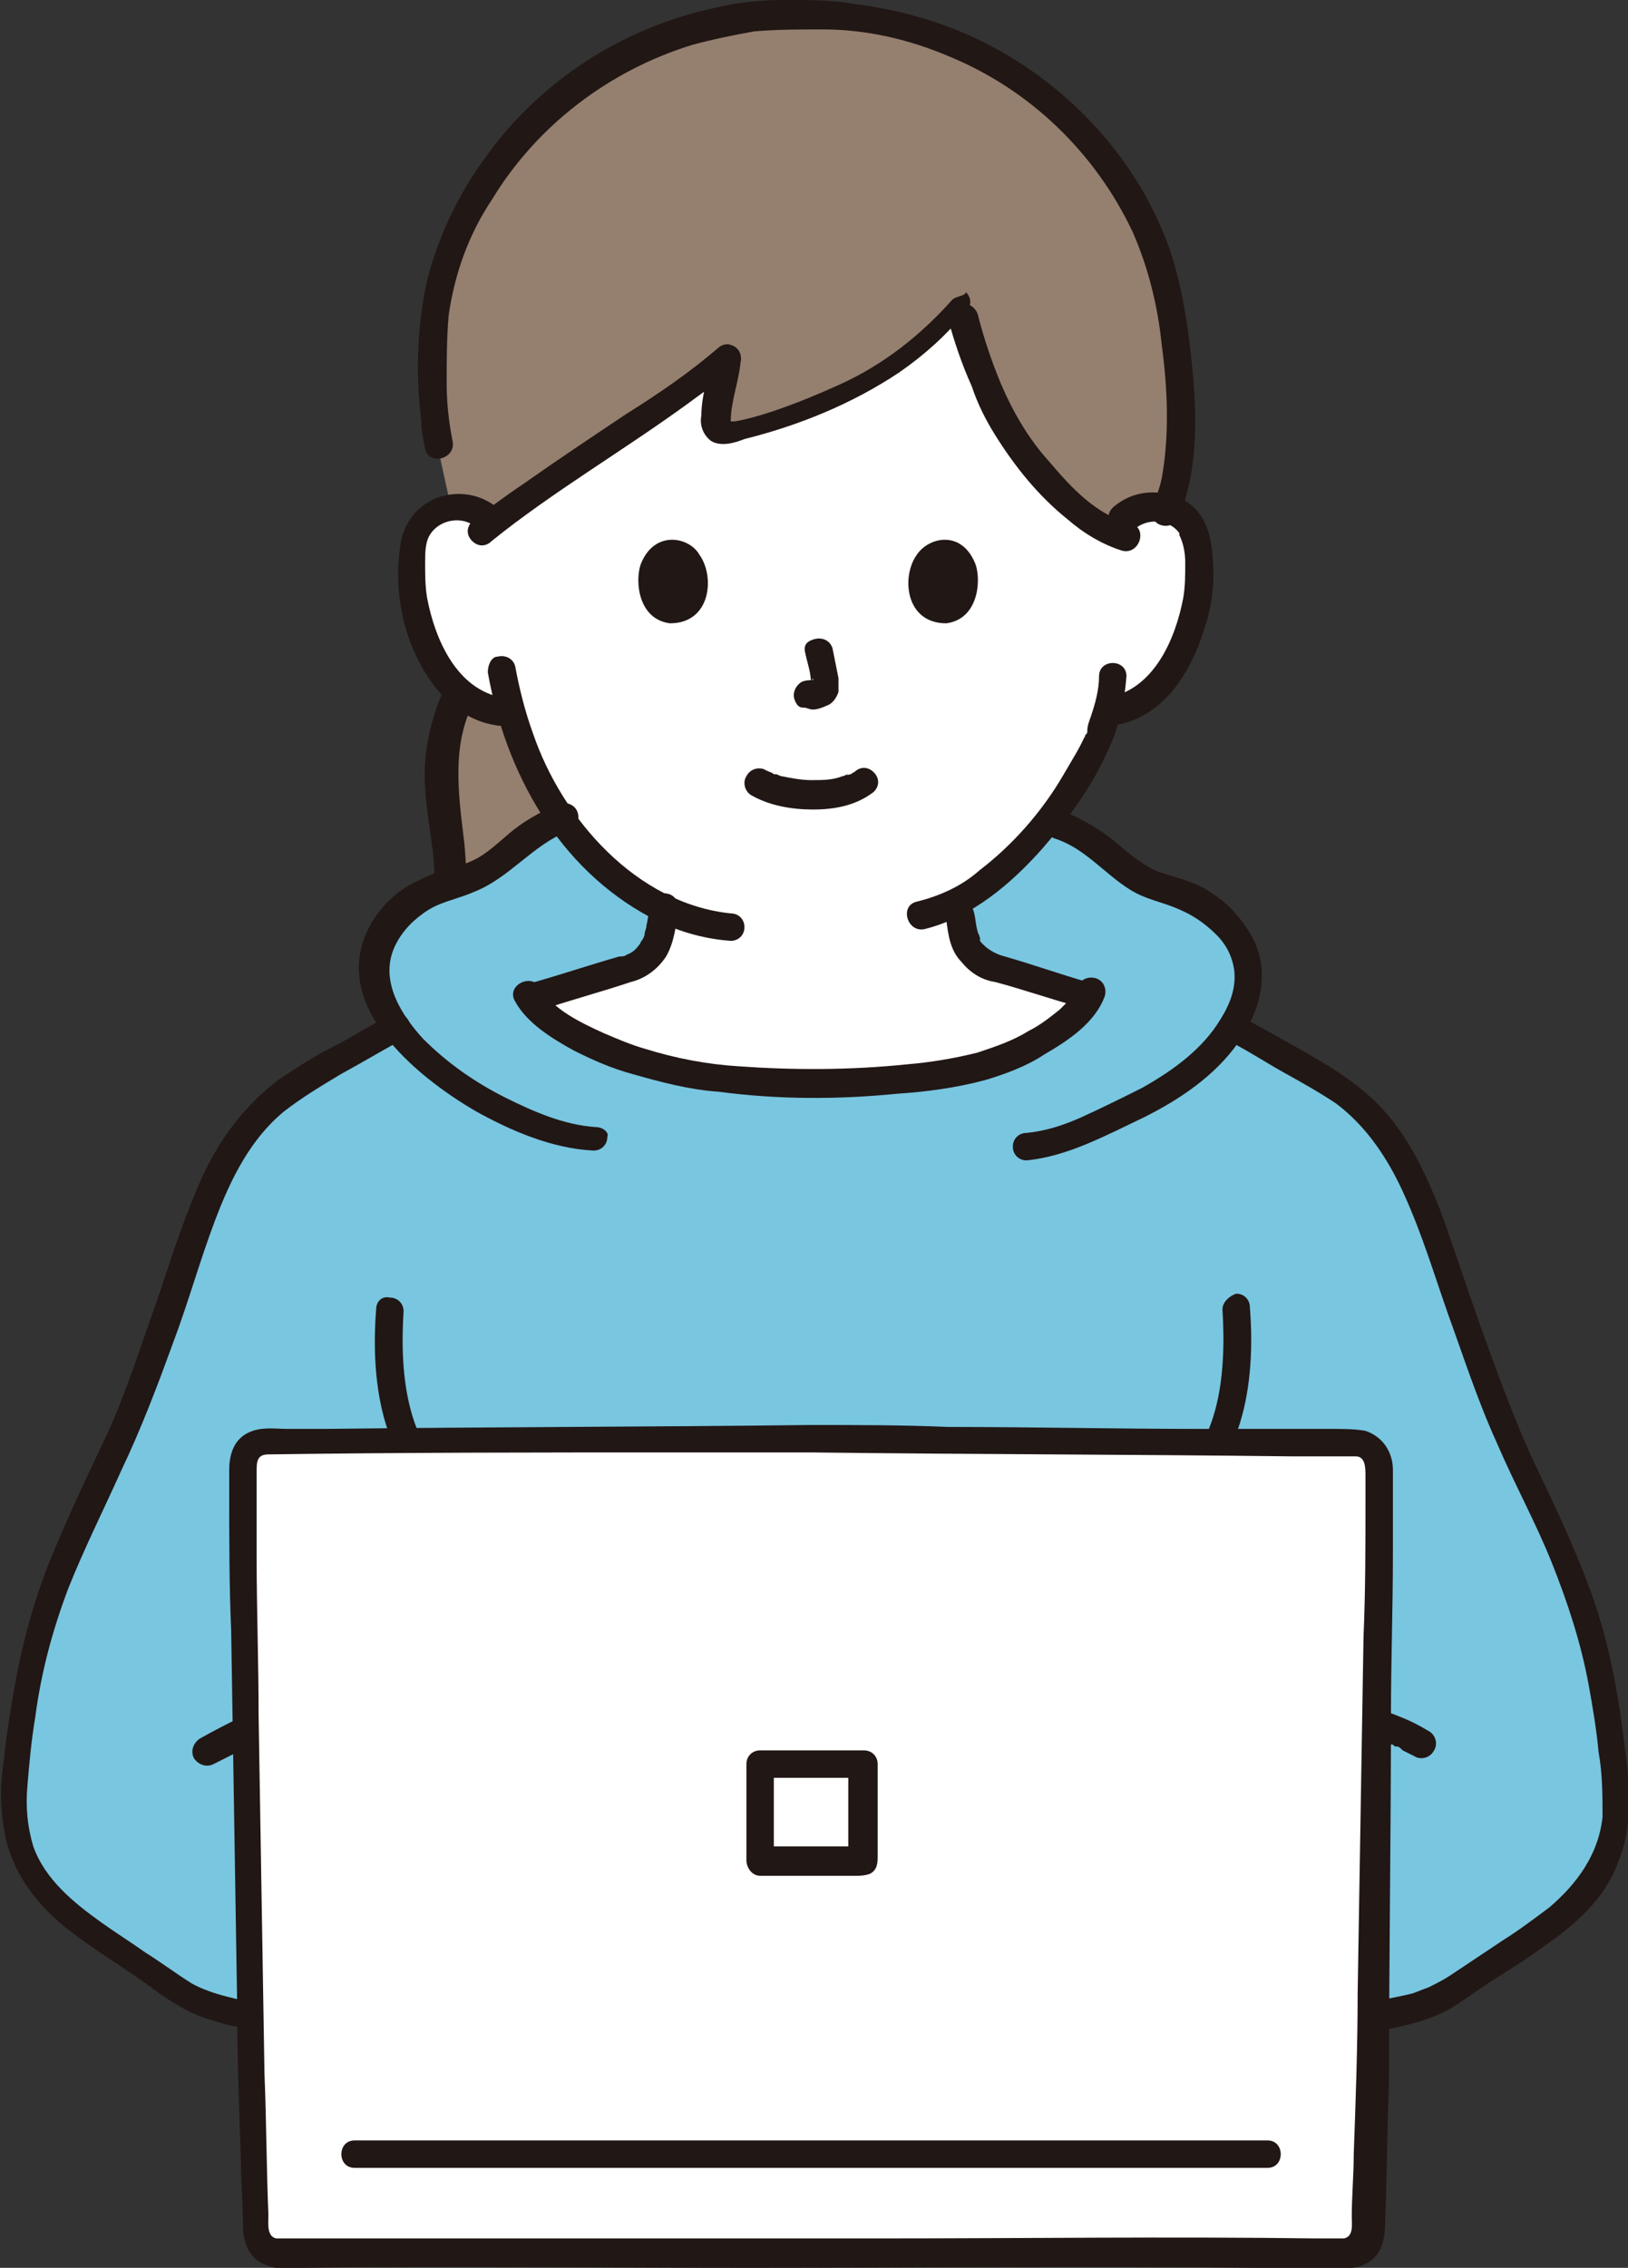<?xml version="1.0" encoding="utf-8"?>
<!-- Generator: Adobe Illustrator 26.0.2, SVG Export Plug-In . SVG Version: 6.00 Build 0)  -->
<svg version="1.1" id="レイヤー_1" xmlns="http://www.w3.org/2000/svg" xmlns:xlink="http://www.w3.org/1999/xlink" x="0px"
	 y="0px" viewBox="0 0 83.1 115.7" style="enable-background:new 0 0 83.1 115.7;" xml:space="preserve">
<rect x="0" y="0" width="83.1" height="115.7" fill="#333333" stroke="none"/>
<style type="text/css">
	.st0{fill:#957F6E;}
	.st1{fill:#211715;}
	.st2{fill:#79C6E0;}
	.st3{fill:#FFFFFF;}
</style>
<path class="st0" d="M30.1,49.5c1.6-0.6,3.1-1.6,4.1-3.1c-1.9-0.9-3.5-2.2-4.8-3.9c-1.5-1.8-2.5-3.9-3.1-6.1l-0.6-0.1
	c-0.7-0.1-1.3-0.4-1.9-0.9c-0.1-0.1-0.2-0.2-0.3-0.2c-0.5,0.9-0.8,1.9-0.9,2.9c-0.1,0.6-0.1,1.2-0.1,1.8c0,1.5,0.4,2.9,0.5,4.4
	c0.1,1.5-0.5,3.1-1.9,3.6C20.3,49,25.5,51.1,30.1,49.5z"/>
<path class="st1" d="M22.8,34.9c-0.6,1.2-1,2.6-1.1,4c-0.1,1.5,0.2,3,0.4,4.6c0.1,1.1,0.2,2.3-0.5,3.2c-0.1,0.2-0.3,0.3-0.4,0.4
	c-0.3,0.2-0.6,0.2-0.8,0.5c-0.1,0.3-0.2,0.5-0.1,0.8c0.1,0.5,0.6,0.9,1,1.1c0.6,0.3,1.2,0.6,1.8,0.7c1.7,0.5,3.5,0.6,5.2,0.4
	c2.3-0.3,4.5-1.4,6-3.1c0.3-0.3,0.3-0.7,0-1c-0.3-0.3-0.7-0.3-1,0c-1.5,1.7-3.7,2.7-5.9,2.8c-1,0.1-2,0-2.9-0.2
	c-0.4-0.1-0.9-0.2-1.3-0.3c-0.2-0.1-0.3-0.1-0.5-0.2c-0.2-0.1,0.1,0,0,0c0,0-0.1,0-0.1-0.1c-0.1,0-0.2-0.1-0.2-0.1
	c-0.1-0.1-0.3-0.2-0.4-0.3c-0.2-0.1,0.1,0.1-0.1,0c0,0-0.1-0.1-0.1-0.1c-0.1-0.1,0.1,0.1,0,0c-0.1-0.2,0,0.2,0,0c0-0.1,0,0.2,0,0.1
	c0,0.2,0,0.2,0,0.1c0-0.1-0.1,0.2,0,0.1l-0.4,0.3c1-0.4,1.8-1.2,2.1-2.2c0.4-1.1,0.3-2.3,0.2-3.4c-0.3-2.5-0.7-5.1,0.6-7.4
	C24.4,34.8,23.2,34.1,22.8,34.9L22.8,34.9z"/>
<path class="st2" d="M69.8,103c2.4-0.6,2.7-0.3,5.3-2.2c2.2-1.6,5.2-3,6.5-5.5c0.6-1.2,0.8-2.6,0.7-4c-0.2-3.3-0.8-6.6-1.9-9.8
	c-1.1-3.3-3.2-6.8-4.4-10.1c-0.9-2.4-1.8-4.9-2.6-7.3c-0.9-2.7-1.9-5.4-3.9-7.4c-1.1-1.1-2.5-1.9-3.8-2.6c-1.1-0.6-2.1-1.2-2.9-1.6
	c0.6-0.8,0.9-1.8,0.9-2.7c0-1.9-1.6-3.5-3.5-4.2c-0.6-0.2-1.2-0.3-1.8-0.6c-1.2-0.6-2.6-2.3-4.4-2.9l-25.2-0.3
	c-1.9,0.6-3.4,2.4-4.6,3c-0.6,0.3-1.2,0.4-1.8,0.6c-1.8,0.6-3.4,2.2-3.5,4.2c0,1.1,0.5,2.1,1.1,3c-0.8,0.4-1.8,1-2.9,1.6
	c-1.4,0.7-2.7,1.5-3.8,2.6c-2,2-3,4.7-3.9,7.4C8.8,66.6,7.9,69,7,71.4c-1.2,3.3-3.3,6.8-4.4,10.1c-1,3.2-1.7,6.5-1.9,9.8
	c-0.1,1.4,0.1,2.7,0.7,4c1.3,2.5,4.3,3.9,6.5,5.5c2.6,1.9,2.9,1.6,5.3,2.2L69.8,103z"/>
<path class="st3" d="M57.4,26.5c0.5-0.5,1.2-0.7,1.9-0.6c0.7,0.1,1.3,0.5,1.6,1.1c0.2,0.4,0.3,0.8,0.3,1.3c0.1,1.8-0.2,3.5-1,5.1
	c-0.4,0.8-0.9,1.5-1.6,2.1c-0.5,0.4-1.2,0.7-1.9,0.9l-0.3,0.1c-0.2,0.6-0.3,1.1-0.4,1.3c-0.5,1.5-3.5,6.4-7.2,8.4
	c0.3,1.2,0.1,2.7,1.8,3.3c0.1,0,3.3,1,4.9,1.5c-0.7,1.3-3.2,2.8-5.4,3.5c0,0-2.8,0.9-8.8,0.9s-9.1-1.2-9.1-1.2
	c-2.1-0.6-4.4-1.9-5.3-3.1c0.3-0.1,0.5-0.2,0.5-0.2c1.6-0.5,4.5-1.4,4.6-1.4c1.6-0.6,1.5-1.9,1.8-3.1c-1.8-0.9-3.4-2.2-4.6-3.8
	c-1.5-1.8-2.5-3.9-3.1-6.1l-0.6-0.1c-0.7-0.1-1.3-0.4-1.9-0.9c-0.7-0.6-1.2-1.3-1.6-2.1c-0.8-1.6-1.1-3.4-1-5.1
	c0-0.5,0.1-0.9,0.3-1.3c0.4-0.6,1-1,1.6-1.1c0.7-0.1,1.4,0.1,1.9,0.6c0,0,0-15.4,16.5-15.4S57.4,26.5,57.4,26.5z"/>
<path class="st1" d="M62.4,66.8c0.2,3.3-0.1,7.4-3.3,9.1c-0.8,0.4-0.1,1.7,0.7,1.2c3.7-2,4.3-6.6,4-10.4c0-0.4-0.3-0.7-0.7-0.7
	C62.8,66.1,62.4,66.4,62.4,66.8L62.4,66.8z"/>
<path class="st1" d="M12.5,87.5c-0.8,0.4-1.6,0.8-2.3,1.2c-0.3,0.2-0.5,0.6-0.3,1c0.2,0.3,0.6,0.5,1,0.3c0.8-0.4,1.6-0.8,2.3-1.2
	c0.3-0.2,0.5-0.6,0.3-1C13.3,87.4,12.8,87.3,12.5,87.5z"/>
<path class="st1" d="M70,103.7c1.4-0.3,2.7-0.5,4-1.2c0.8-0.5,1.6-1.1,2.4-1.6c0.8-0.5,1.6-1,2.4-1.6c1.6-1.1,3.1-2.4,3.8-4.3
	c0.9-2.2,0.5-4.6,0.2-6.9c-0.3-2.3-0.8-4.7-1.6-6.9c-0.8-2.2-1.8-4.3-2.8-6.4c-1-2.1-1.8-4.3-2.6-6.5c-0.8-2.2-1.5-4.4-2.3-6.6
	c-0.8-2-1.7-3.9-3.2-5.4c-1.6-1.6-3.7-2.6-5.6-3.7c-0.4-0.2-0.9-0.5-1.3-0.7c-0.8-0.4-1.5,0.8-0.7,1.2c1,0.5,1.9,1.1,2.8,1.6
	c0.9,0.5,1.8,1,2.7,1.6c1.6,1.2,2.7,2.9,3.5,4.7c0.9,2,1.5,4,2.2,6c0.8,2.2,1.5,4.4,2.5,6.6c0.9,2.1,2,4.1,2.8,6.1
	c0.8,2,1.5,4.1,1.9,6.3c0.2,1.1,0.4,2.3,0.5,3.4c0.2,1.1,0.2,2.2,0.2,3.3c-0.2,1.9-1.3,3.4-2.7,4.6c-0.8,0.6-1.6,1.2-2.4,1.7
	c-0.9,0.6-1.8,1.2-2.7,1.8c-0.3,0.2-0.7,0.4-1.1,0.6c-0.3,0.1-0.5,0.2-0.8,0.3c-0.8,0.2-1.5,0.3-2.3,0.5
	C68.7,102.6,69.1,104,70,103.7L70,103.7z"/>
<path class="st1" d="M19.2,66.8c-0.3,3.8,0.3,8.4,4,10.4c0.8,0.4,1.5-0.8,0.7-1.2c-3.2-1.8-3.5-5.9-3.3-9.1c0-0.4-0.3-0.7-0.7-0.7
	C19.5,66.1,19.2,66.4,19.2,66.8z"/>
<path class="st1" d="M13.5,102.3c-1.3-0.3-2.6-0.5-3.7-1.1c-0.8-0.5-1.6-1.1-2.4-1.6c-0.7-0.5-1.5-1-2.2-1.5c-1.4-1-2.9-2.2-3.5-3.9
	c-0.3-1-0.4-2-0.3-3.1c0.1-1.2,0.2-2.3,0.4-3.5c0.3-2.3,0.9-4.5,1.7-6.6c0.8-2,1.8-4,2.7-6c1-2.1,1.8-4.2,2.6-6.4
	c0.8-2.1,1.4-4.3,2.2-6.4c0.8-2.1,1.8-4.1,3.5-5.5c0.9-0.7,1.9-1.3,2.9-1.9c1.1-0.6,2.1-1.2,3.2-1.8c0.8-0.4,0.1-1.7-0.7-1.2
	c-1,0.5-1.9,1.1-2.9,1.6c-1,0.5-1.9,1.1-2.8,1.7c-1.7,1.3-3,3-3.9,5c-0.9,2-1.6,4.2-2.3,6.3c-0.8,2.2-1.5,4.5-2.5,6.7
	c-1,2.1-2,4.2-2.9,6.4c-0.9,2.2-1.5,4.5-1.9,6.8c-0.2,1.2-0.4,2.4-0.5,3.5c-0.2,1.2-0.2,2.3,0,3.5c0.3,2,1.5,3.7,3.1,5
	c1.5,1.2,3.1,2.1,4.7,3.3c0.7,0.5,1.5,1,2.3,1.3c0.6,0.2,1.2,0.4,1.8,0.5c0.4,0.1,0.8,0.2,1.2,0.3C14,104,14.4,102.6,13.5,102.3
	L13.5,102.3z"/>
<path class="st1" d="M69.6,88.5c0.5,0.1,1,0.3,1.4,0.5c0.1,0,0.1,0,0.2,0.1c0.1,0-0.1-0.1,0,0l0.1,0c0.1,0,0.2,0.1,0.3,0.2
	c0.2,0.1,0.4,0.2,0.6,0.3c0.3,0.2,0.8,0.1,1-0.3c0.2-0.3,0.1-0.8-0.3-1c-0.5-0.3-0.9-0.5-1.4-0.7c-0.5-0.2-1-0.4-1.5-0.5
	c-0.4-0.1-0.8,0.1-0.9,0.5C69,88,69.2,88.4,69.6,88.5L69.6,88.5z"/>
<path class="st1" d="M26.3,51.1c0.6,1.1,1.9,1.9,3,2.5c1,0.5,1.9,0.9,3,1.2c1.4,0.4,2.9,0.8,4.4,0.9c3,0.4,6.1,0.4,9.1,0.1
	c1.5-0.1,3-0.3,4.5-0.7c1-0.3,2.1-0.7,3-1.3c1.2-0.7,2.6-1.6,3.1-3c0.1-0.4-0.1-0.8-0.5-0.9c-0.4-0.1-0.8,0.1-0.9,0.5
	c0-0.1-0.1,0.1-0.1,0.2c-0.1,0.1-0.1,0.2-0.2,0.3c-0.2,0.2-0.4,0.4-0.6,0.6c-0.5,0.4-1,0.8-1.6,1.1c-0.8,0.5-1.7,0.8-2.6,1.1
	c-1.2,0.3-2.4,0.5-3.6,0.6c-2.9,0.3-5.8,0.3-8.6,0.1c-1.6-0.1-3.2-0.4-4.8-0.9c-0.7-0.2-1.4-0.5-2.1-0.8c-1.1-0.5-2.6-1.2-3.2-2.3
	C27.1,49.6,25.8,50.3,26.3,51.1L26.3,51.1z"/>
<path class="st3" d="M41.4,73.4c-11.8,0.1-23.6,0.2-27.8,0.2c-0.7,0-1.2,0.5-1.2,1.2c0,0,0,0,0,0c0,6.8,0.4,30.3,0.6,39
	c0,0.7,0.6,1.2,1.2,1.2c3.8-0.1,15.5,0,27.2,0c11.7,0,23.4-0.1,27.2,0c0.7,0,1.2-0.5,1.2-1.2c0.2-8.7,0.6-32.2,0.6-39
	c0-0.7-0.5-1.2-1.2-1.2c0,0,0,0,0,0C65.1,73.6,53.3,73.5,41.4,73.4z"/>
<path class="st1" d="M41.4,72.7c-8.3,0.1-16.6,0.1-24.8,0.2l-1.9,0c-0.6,0-1.2-0.1-1.8,0.1c-0.9,0.3-1.2,1.1-1.2,2
	c0,0.4,0,0.8,0,1.2c0,2.3,0,4.7,0.1,7c0.1,6.2,0.2,12.5,0.3,18.7c0,2.8,0.1,5.6,0.2,8.4c0,1.1,0.1,2.1,0.1,3.2
	c0,0.9,0.3,1.8,1.3,2.1c0.5,0.2,1.1,0.1,1.7,0.1c7.6-0.1,15.2,0,22.8,0c8.6,0,17.3-0.1,25.9,0c1.3,0,2.5,0,3.8,0
	c0.6,0,1.3,0.1,1.8-0.2c0.8-0.4,1-1.2,1-2.1c0.1-2.4,0.1-4.8,0.2-7.1C70.9,100,71,93.8,71,87.5c0-2.7,0.1-5.5,0.1-8.2
	c0-1,0-2.1,0-3.1c0-0.4,0-0.8,0-1.2c0-0.9-0.5-1.7-1.4-2c-0.5-0.1-1.2-0.1-1.7-0.1c-0.6,0-1.3,0-1.9,0c-1.6,0-3.2,0-4.8,0
	c-4.3,0-8.6-0.1-12.9-0.1C46.1,72.7,43.8,72.7,41.4,72.7c-0.9,0-0.9,1.4,0,1.4c8.2,0.1,16.3,0.1,24.5,0.2l1.8,0c0.5,0,1,0,1.5,0
	c0.5,0,0.5,0.6,0.5,1c0,0.4,0,0.8,0,1.2c0,2.3,0,4.7-0.1,7c-0.1,6.1-0.2,12.2-0.3,18.2c0,2.7-0.1,5.5-0.2,8.2c0,1.1-0.1,2.1-0.1,3.2
	c0,0.4,0.1,1-0.4,1.1c-0.2,0-0.5,0-0.7,0c-0.2,0-0.5,0-0.7,0c-7.5-0.1-15,0-22.4,0c-8.5,0-17,0-25.4,0c-1.3,0-2.7,0-4,0
	c-0.4,0-0.9,0-1.3,0c-0.5-0.1-0.4-0.8-0.4-1.2c-0.1-2.4-0.1-4.8-0.2-7.2c-0.1-6.1-0.2-12.2-0.3-18.3c0-2.7-0.1-5.4-0.1-8
	c0-1.1,0-2.1,0-3.2c0-0.4,0-0.8,0-1.2c0-0.5,0-0.9,0.6-0.9c7-0.1,13.9-0.1,20.9-0.1c2.3,0,4.6,0,6.8,0
	C42.4,74.1,42.4,72.7,41.4,72.7z"/>
<path class="st1" d="M18.1,110.6c5.7,0,11.5,0,17.2,0c7,0,14,0,21,0c2.8,0,5.6,0,8.4,0c0.9,0,0.9-1.4,0-1.4c-5.7,0-11.5,0-17.2,0
	c-7,0-14,0-21,0c-2.8,0-5.6,0-8.4,0C17.2,109.2,17.2,110.6,18.1,110.6L18.1,110.6z"/>
<path class="st1" d="M41.4,89.3c-0.9,0-1.7,0-2.6,0c-0.4,0-0.7,0.3-0.7,0.7c0,0.9,0,1.8,0,2.7c0,0.5,0,1.1,0,1.6c0,0.2,0,0.4,0,0.6
	c0,0.4,0.3,0.8,0.7,0.8c0,0,0.1,0,0.1,0c1.6,0,3.1,0,4.7,0c0.3,0,0.5,0,0.8-0.1c0.4-0.2,0.4-0.6,0.4-0.9c0-0.5,0-1,0-1.5
	c0-1.1,0-2.1,0-3.2c0-0.4-0.3-0.7-0.7-0.7C43.2,89.3,42.3,89.3,41.4,89.3c-0.4,0-0.7,0.3-0.7,0.7c0,0.4,0.3,0.7,0.7,0.7c0,0,0,0,0,0
	c0.9,0,1.7,0,2.6,0L43.3,90c0,1.7,0,3.3,0,5l0.1-0.4l0,0l0.6-0.4c-0.3,0-0.6,0-0.9,0c-0.6,0-1.1,0-1.7,0c-0.6,0-1.1,0-1.7,0
	c-0.3,0-0.6,0-0.9,0l0.6,0.4l0,0l0.1,0.4c0-1.7,0-3.3,0-5l-0.7,0.7c0.9,0,1.7,0,2.6,0c0.4,0,0.7-0.3,0.7-0.7
	C42.2,89.6,41.8,89.3,41.4,89.3C41.4,89.3,41.4,89.3,41.4,89.3L41.4,89.3z"/>
<path class="st1" d="M30.4,57.5c-1.6-0.1-3.2-0.8-4.6-1.5c-1.6-0.8-3-1.8-4.2-3c-1.1-1.2-2.2-2.9-1.5-4.6c0.3-0.7,0.8-1.3,1.5-1.8
	c0.8-0.6,1.7-0.7,2.6-1.1c1.8-0.7,3-2.4,4.8-3.1c0.4-0.1,0.6-0.5,0.5-0.9c-0.1-0.4-0.5-0.6-0.9-0.5c-1,0.4-1.9,0.9-2.7,1.6
	c-0.6,0.5-1.2,1.1-2,1.4c-0.5,0.2-1.1,0.3-1.6,0.5c-0.5,0.2-0.9,0.4-1.3,0.6c-0.9,0.5-1.6,1.2-2.1,2.1c-2.2,4,2.3,7.7,5.4,9.5
	c1.8,1,3.9,1.9,6,2c0.4,0,0.7-0.3,0.7-0.7C31.1,57.8,30.8,57.5,30.4,57.5L30.4,57.5z"/>
<path class="st1" d="M27.7,51.5c1.5-0.5,3-0.9,4.5-1.4c0.8-0.2,1.4-0.7,1.8-1.3c0.4-0.7,0.5-1.5,0.6-2.3c0.1-0.4-0.1-0.8-0.5-0.9
	c-0.4-0.1-0.8,0.1-0.9,0.5c-0.1,0.4-0.1,0.7-0.2,1.1c0,0.2-0.1,0.3-0.1,0.5c0,0-0.1,0.3-0.1,0.2c0,0.1-0.1,0.1-0.1,0.2
	c-0.2,0.3-0.4,0.5-0.7,0.6c-0.1,0.1-0.3,0.1-0.4,0.1c-1.4,0.4-2.9,0.9-4.3,1.3C26.5,50.4,26.8,51.8,27.7,51.5L27.7,51.5z"/>
<path class="st1" d="M55.5,50.1c-1.4-0.4-2.8-0.9-4.2-1.3c-0.4-0.1-0.8-0.3-1.1-0.6c-0.1-0.1,0,0-0.1-0.1C50.1,48.1,50,48,50,47.9
	c0.1,0.1,0-0.1,0-0.1c0-0.1-0.1-0.2-0.1-0.3c-0.1-0.3-0.1-0.7-0.2-1c-0.1-0.4-0.5-0.6-0.9-0.5c-0.4,0.1-0.6,0.5-0.5,0.9
	c0.1,0.8,0.2,1.6,0.8,2.2c0.4,0.5,1,0.9,1.7,1c1.5,0.4,2.9,0.9,4.4,1.3C56,51.8,56.4,50.4,55.5,50.1L55.5,50.1z"/>
<path class="st1" d="M53.9,42.8c1.5,0.5,2.5,1.8,3.8,2.6c0.8,0.5,1.6,0.6,2.5,1c0.7,0.3,1.3,0.7,1.9,1.3c0.5,0.5,0.8,1.1,0.9,1.8
	c0.1,0.9-0.2,1.7-0.7,2.5c-0.9,1.5-2.4,2.6-4,3.5c-1,0.5-2,1-3.1,1.5c-0.9,0.4-1.8,0.7-2.8,0.8c-0.4,0-0.7,0.3-0.7,0.7
	c0,0.4,0.3,0.7,0.7,0.7c2.1-0.2,4.1-1.3,6-2.2c1.8-0.9,3.6-2.1,4.8-3.8c1.2-1.7,1.7-3.8,0.6-5.6c-0.5-0.8-1.1-1.5-1.9-2
	c-0.8-0.6-1.8-0.8-2.7-1.1c-0.8-0.3-1.5-0.9-2.1-1.4c-0.8-0.7-1.8-1.3-2.8-1.7c-0.4-0.1-0.8,0.1-0.9,0.5
	C53.3,42.3,53.5,42.7,53.9,42.8L53.9,42.8L53.9,42.8z"/>
<path class="st0" d="M49.1,16.1c0.6,1.9,1.5,4.3,2.1,5.4c0.9,1.5,3.3,4.7,5.7,5.6c0.3-0.9,1.4-1.4,2.4-1.3c0.1,0,0.2,0,0.3,0.1
	c1.4-3.1,0.7-8.4,0.1-11c-1.7-8.2-10-14.6-18.7-14.2c-8.7-0.5-17,6-18.7,14.2c-0.5,2.2-0.4,6,0,7.7l0.7,3.2c0.9-0.1,1.8,0.3,2.3,1.1
	c3.3-2.5,9-6.1,11.9-8.4c-0.2,1.5-1.1,4,0,3.8c4.7-1,9.1-3.2,11.8-6.5"/>
<path class="st1" d="M23.1,22.5c-0.2-1-0.3-2-0.3-2.9c0-1.2,0-2.3,0.1-3.5c0.3-2.1,1-4.1,2.2-5.9c2.3-3.8,6-6.6,10.2-7.9
	c1.1-0.3,2.1-0.5,3.2-0.7c1.2-0.1,2.3-0.1,3.5-0.1c2.2,0,4.4,0.5,6.5,1.4c4.1,1.7,7.4,4.9,9.3,8.9c0.8,1.8,1.3,3.8,1.5,5.8
	c0.3,2.2,0.4,4.6,0,6.8c-0.1,0.5-0.3,1-0.5,1.5c-0.1,0.4,0.1,0.8,0.5,0.9c0.4,0.1,0.8-0.1,0.9-0.5c0.9-2.2,0.9-4.7,0.7-7.1
	c-0.2-2.2-0.5-4.4-1.2-6.5c-1.6-4.5-5-8.2-9.2-10.4c-2.1-1.1-4.5-1.8-6.9-2.1C42.5,0,41.3,0,40.1,0c-1.2,0-2.4,0.1-3.6,0.4
	c-4.7,1-8.9,3.7-11.7,7.6c-1.4,1.9-2.4,4-3,6.3c-0.5,2.3-0.6,4.7-0.3,7.1c0,0.5,0.1,1,0.2,1.5C21.9,23.8,23.3,23.4,23.1,22.5
	L23.1,22.5z"/>
<path class="st1" d="M48.4,16.3c0.3,1.1,0.7,2.3,1.2,3.4c0.3,0.9,0.7,1.7,1.2,2.5c1,1.6,2.2,3.1,3.7,4.3c0.8,0.7,1.8,1.3,2.8,1.6
	c0.9,0.2,1.3-1.2,0.4-1.4c-1.7-0.4-3-1.8-4.1-3.1c-1.1-1.2-1.9-2.6-2.5-4c-0.5-1.2-0.9-2.4-1.2-3.6C49.5,15.1,48.1,15.4,48.4,16.3
	L48.4,16.3z"/>
<path class="st1" d="M48.6,15.3c-1.6,1.8-3.5,3.3-5.7,4.3c-1.1,0.5-2.3,1-3.5,1.4c-0.6,0.2-1.3,0.4-1.9,0.5l-0.2,0l-0.1,0
	c-0.1,0-0.2,0-0.1,0c0,0,0,0,0,0c0.1,0,0.1,0,0.1,0c0.1,0,0.1,0.1,0.1,0.1c-0.1-0.1,0,0,0,0c0,0,0-0.1,0-0.1c0,0.1,0,0.1,0,0
	c0-1,0.4-2,0.5-3c0.1-0.4-0.1-0.8-0.5-0.9c-0.2-0.1-0.5,0-0.7,0.2c-1.4,1.2-3,2.3-4.6,3.3c-1.8,1.2-3.6,2.4-5.3,3.6
	c-0.9,0.6-1.7,1.2-2.6,1.9c-0.3,0.3-0.3,0.7,0,1c0.3,0.3,0.7,0.3,1,0c3.1-2.5,6.7-4.6,10-7c0.8-0.6,1.7-1.2,2.5-1.9l-1.2-0.7
	c-0.2,1.1-0.6,2.1-0.6,3.2c-0.1,0.5,0.1,1,0.5,1.3c0.5,0.3,1.2,0.1,1.7-0.1c2.8-0.7,5.5-1.8,7.9-3.4c1.3-0.9,2.4-1.9,3.4-3.1
	c0.3-0.3,0.3-0.7,0-1C49.3,15.1,48.8,15.1,48.6,15.3L48.6,15.3z"/>
<path class="st1" d="M56.1,34.5c0,0.7-0.2,1.4-0.4,2c-0.1,0.3-0.2,0.5-0.2,0.8c0,0.1,0,0.1-0.1,0.2c0,0.1-0.1,0.3,0,0
	c-0.3,0.7-0.7,1.3-1.1,2c-1.1,1.9-2.6,3.6-4.3,4.9c-0.9,0.8-2,1.3-3.2,1.6c-0.9,0.2-0.5,1.6,0.4,1.4c2.4-0.6,4.4-2.3,6-4.1
	c1.3-1.5,2.5-3.1,3.3-4.9c0.6-1.2,0.9-2.6,1-3.9C57.5,33.6,56.1,33.6,56.1,34.5L56.1,34.5z"/>
<path class="st1" d="M24.9,34.3c0.9,5.1,3.6,10,8.3,12.5c1.3,0.7,2.7,1.1,4.1,1.2c0.4,0,0.7-0.3,0.7-0.7c0-0.4-0.3-0.7-0.7-0.7
	c-4.8-0.5-8.6-4.8-10.1-9.2c-0.4-1.1-0.7-2.3-0.9-3.4c-0.1-0.4-0.5-0.6-0.9-0.5C25.1,33.5,24.9,33.9,24.9,34.3L24.9,34.3z"/>
<path class="st1" d="M57.9,27c0.7-0.6,1.8-0.5,2.3,0.2c0,0,0,0,0,0.1c0.2,0.4,0.3,0.9,0.3,1.4c0,0.6,0,1.2-0.1,1.8
	c-0.4,2.1-1.5,4.7-3.9,5.1c-0.4,0.1-0.6,0.5-0.5,0.9c0.1,0.4,0.5,0.6,0.9,0.5c2.5-0.4,3.9-2.7,4.6-5c0.4-1.2,0.5-2.4,0.4-3.6
	c-0.1-1.2-0.4-2.3-1.5-2.9c-1.2-0.6-2.6-0.5-3.6,0.4c-0.3,0.3-0.3,0.7,0,1C57.1,27.3,57.6,27.3,57.9,27z"/>
<path class="st1" d="M25.5,26c-0.9-0.8-2.1-1-3.2-0.6c-1.2,0.5-1.8,1.5-1.9,2.7c-0.3,2.4,0.3,4.9,1.7,6.8c0.8,1.1,1.9,1.9,3.2,2.1
	c0.4,0.1,0.8-0.1,0.9-0.5c0.1-0.4-0.1-0.8-0.5-0.9c-2.4-0.4-3.5-3-3.9-5.1c-0.1-0.6-0.1-1.2-0.1-1.8c0-0.5,0-1.1,0.3-1.5
	c0.5-0.7,1.6-0.9,2.3-0.3c0,0,0,0,0.1,0c0.3,0.3,0.7,0.3,1,0C25.8,26.7,25.8,26.2,25.5,26L25.5,26z"/>
<path class="st1" d="M38.4,40.6c0.9,0.5,2,0.7,3.1,0.7c1.1,0,2.2-0.2,3.1-0.9c0.3-0.3,0.3-0.7,0-1c-0.3-0.3-0.7-0.3-1,0
	c0.2-0.2,0,0,0,0c-0.1,0-0.1,0.1-0.2,0.1c0,0-0.3,0.1-0.1,0c-0.1,0-0.2,0.1-0.3,0.1c-0.5,0.2-1,0.2-1.6,0.2c-0.5,0-1-0.1-1.5-0.2
	c-0.1,0-0.2-0.1-0.3-0.1c0,0-0.1,0-0.1,0c0.2,0.1,0.1,0,0,0c-0.1-0.1-0.2-0.1-0.4-0.2c-0.3-0.2-0.8-0.1-1,0.3
	C37.9,39.9,38,40.4,38.4,40.6L38.4,40.6z"/>
<path class="st1" d="M41.1,33.3c0.1,0.5,0.3,1,0.3,1.6l0-0.2c0,0.1,0,0.1,0,0.2l0-0.2c0,0,0,0.1,0,0.1l0.1-0.2c0,0,0,0,0,0.1
	l0.1-0.1c0,0,0,0-0.1,0.1l0.1-0.1c0,0-0.1,0-0.1,0.1l0.2-0.1c-0.1,0-0.1,0-0.2,0.1l0.2,0c-0.1,0-0.1,0-0.2,0l0.2,0
	c-0.1,0-0.1,0-0.2,0c-0.2,0-0.4,0-0.6,0.1c-0.3,0.2-0.5,0.6-0.3,1c0.1,0.2,0.2,0.3,0.4,0.3c0.2,0,0.3,0.1,0.5,0.1
	c0.2,0,0.5-0.1,0.7-0.2c0.3-0.1,0.5-0.4,0.6-0.7c0-0.2,0-0.5,0-0.7c-0.1-0.5-0.2-1-0.3-1.5c-0.1-0.4-0.5-0.6-0.9-0.5
	S41,32.9,41.1,33.3L41.1,33.3L41.1,33.3z"/>
<path class="st1" d="M32.7,28.8c-0.3,0.9-0.1,2.8,1.5,3c2.1,0,2.3-2.4,1.5-3.5C35.2,27.4,33.4,27,32.7,28.8z"/>
<path class="st1" d="M49.8,28.8c0.3,0.9,0.1,2.8-1.5,3c-2.1,0-2.3-2.4-1.5-3.5C47.4,27.4,49.1,27,49.8,28.8z"/>
</svg>
